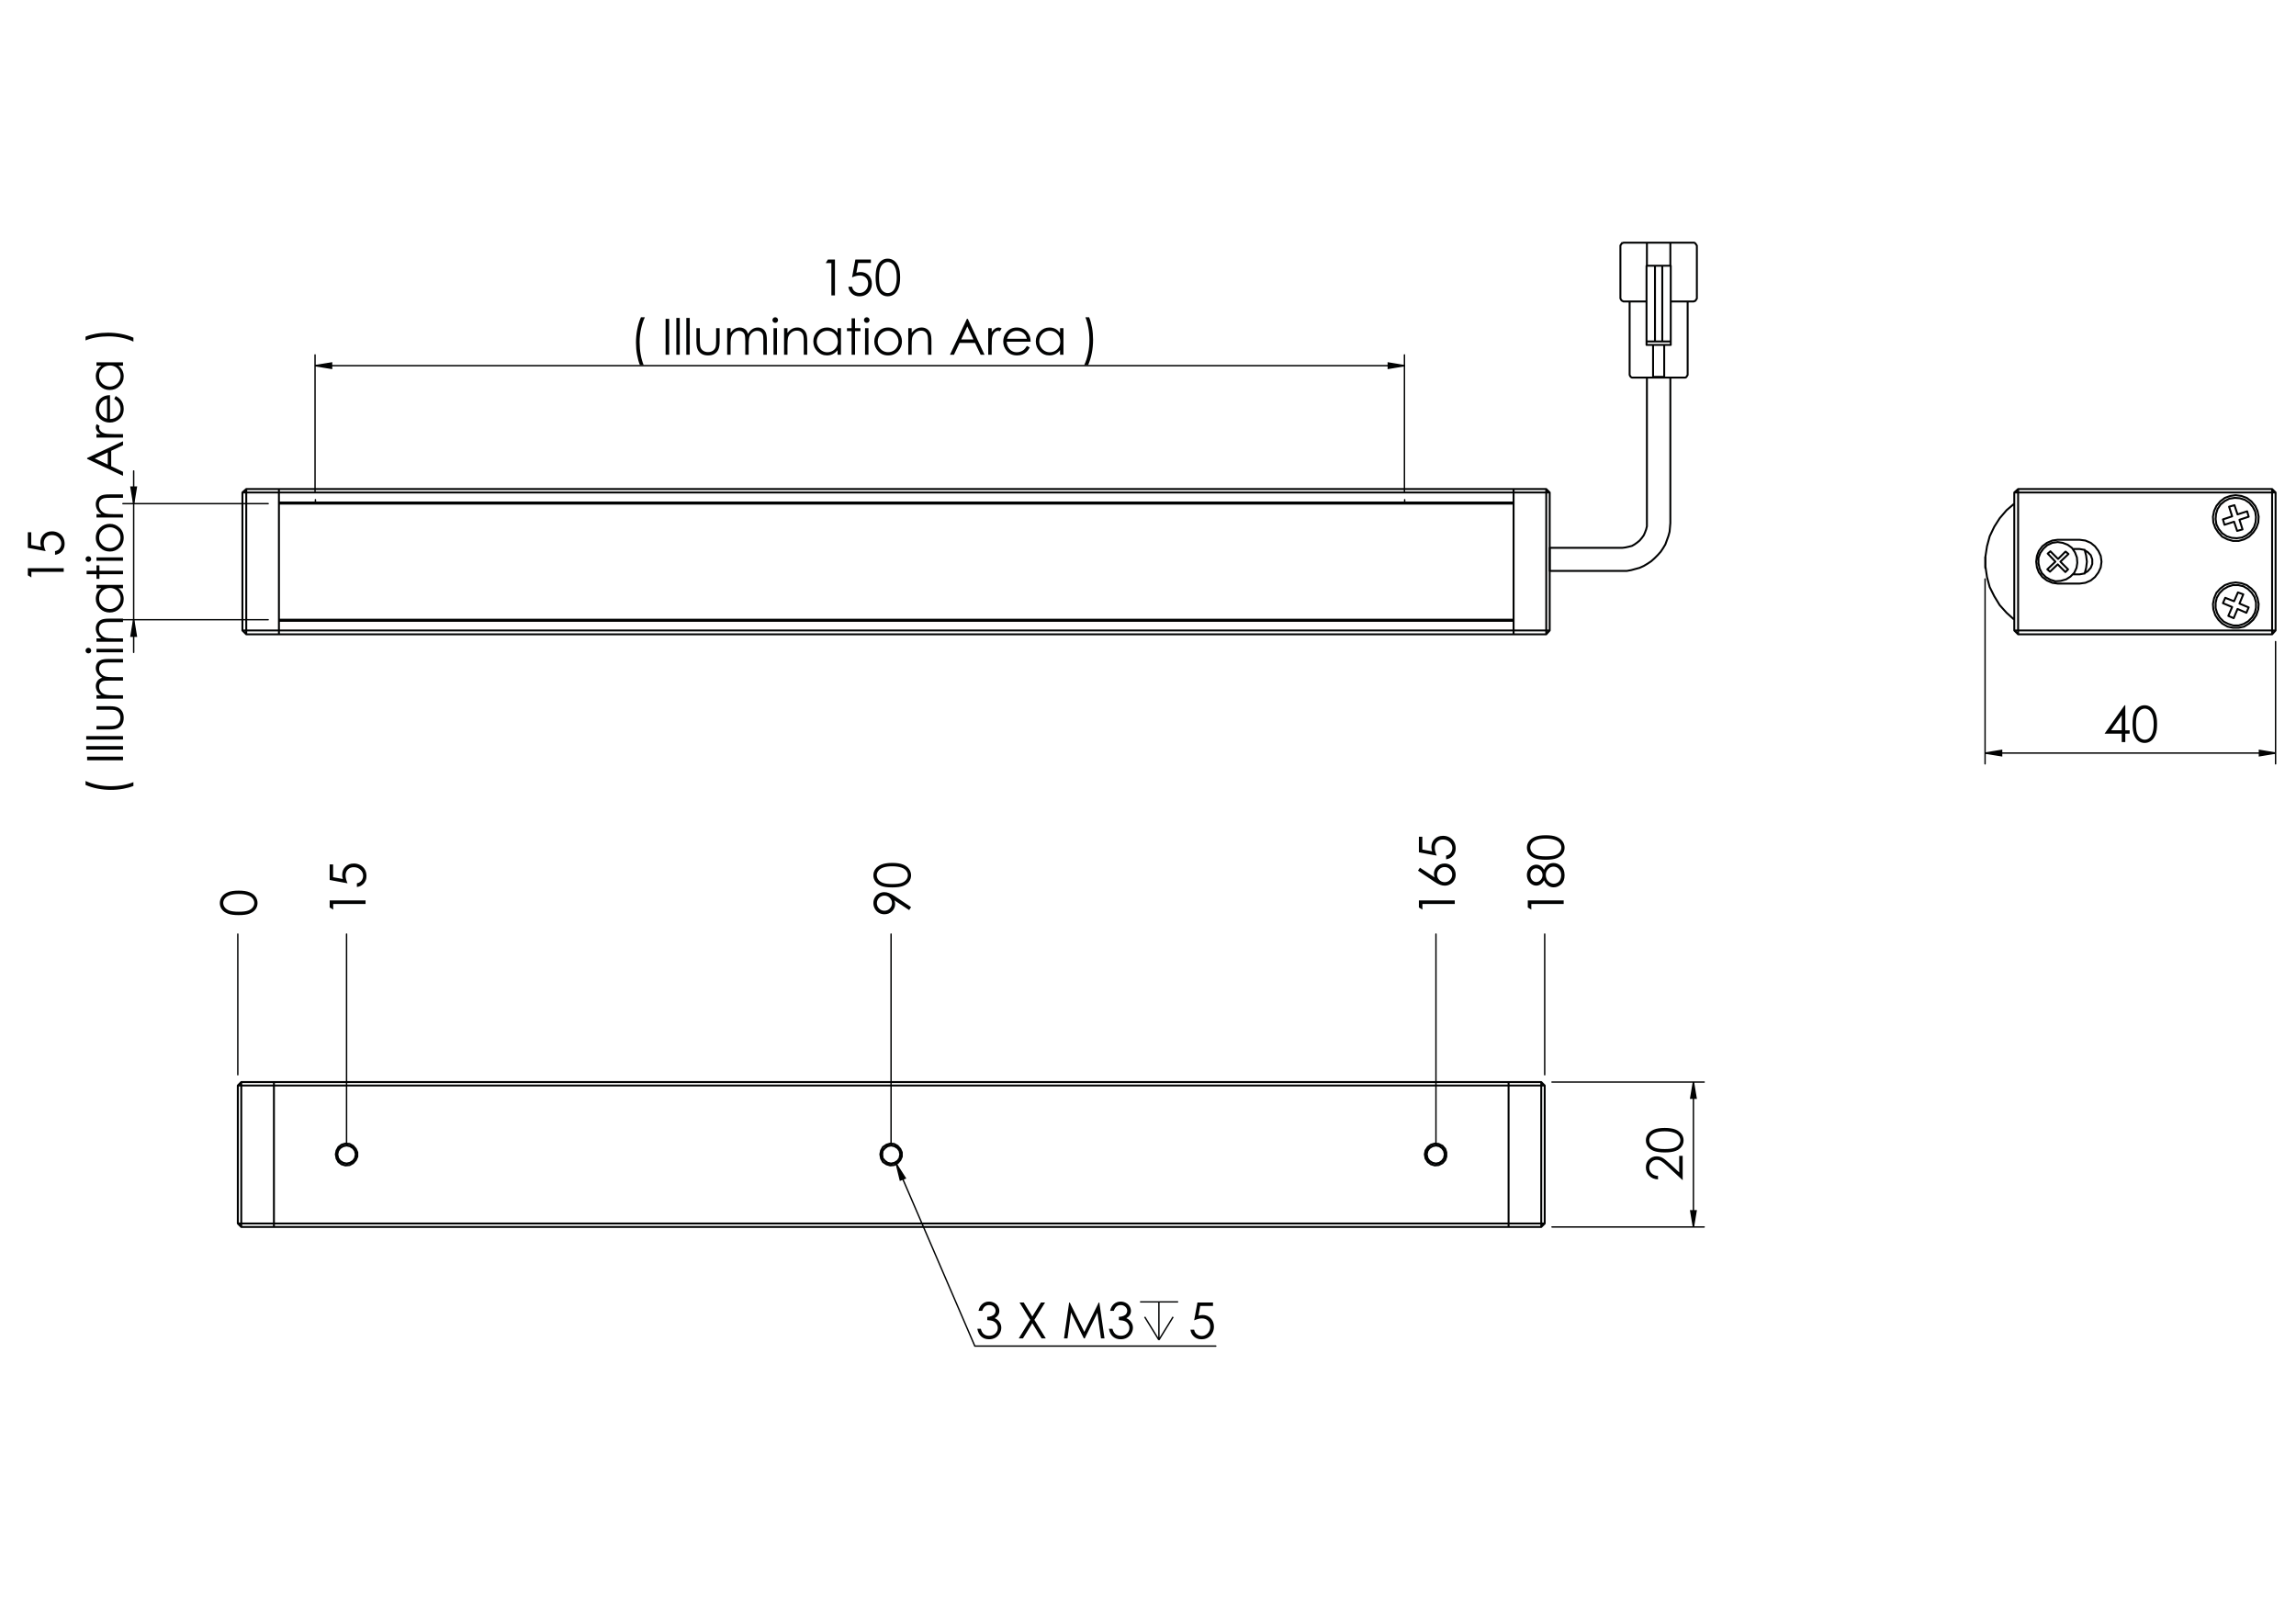 <?xml version="1.0" encoding="utf-8"?>
<!-- Generator: Adobe Illustrator 16.0.0, SVG Export Plug-In . SVG Version: 6.00 Build 0)  -->
<!DOCTYPE svg PUBLIC "-//W3C//DTD SVG 1.1//EN" "http://www.w3.org/Graphics/SVG/1.1/DTD/svg11.dtd">
<svg version="1.1" id="Ebene_1" xmlns="http://www.w3.org/2000/svg" xmlns:xlink="http://www.w3.org/1999/xlink" x="0px" y="0px"
	 width="841.89px" height="595.28px" viewBox="0 0 841.89 595.28" enable-background="new 0 0 841.89 595.28" xml:space="preserve">
<g>
	<path fill="#010202" d="M31.371,287.765v-1.449c1.198,0.584,2.597,1.052,4.195,1.404c1.598,0.352,3.247,0.528,4.946,0.528
		c1.574,0,3.092-0.133,4.552-0.398c1.461-0.265,2.746-0.631,3.855-1.096v1.377c-1.062,0.441-2.311,0.793-3.748,1.055
		s-2.934,0.394-4.49,0.394c-1.675,0-3.308-0.155-4.897-0.465C34.195,288.805,32.724,288.355,31.371,287.765z"/>
	<path fill="#010202" d="M31.952,278.723v-1.314h13.157v1.314H31.952z"/>
	<path fill="#010202" d="M31.621,274.788v-1.252h13.487v1.252H31.621z"/>
	<path fill="#010202" d="M31.621,271.121v-1.252h13.487v1.252H31.621z"/>
	<path fill="#010202" d="M35.377,267.428v-1.252h4.543c1.109,0,1.873-0.06,2.29-0.179c0.596-0.179,1.067-0.521,1.413-1.025
		c0.346-0.504,0.519-1.106,0.519-1.805c0-0.698-0.168-1.291-0.505-1.778c-0.337-0.486-0.78-0.822-1.328-1.008
		c-0.376-0.125-1.172-0.188-2.388-0.188h-4.543v-1.279h4.776c1.342,0,2.353,0.157,3.032,0.47s1.212,0.784,1.596,1.413
		c0.385,0.629,0.577,1.417,0.577,2.365s-0.192,1.739-0.577,2.375c-0.384,0.635-0.921,1.109-1.61,1.422
		c-0.688,0.313-1.725,0.469-3.108,0.469H35.377z"/>
	<path fill="#010202" d="M35.377,256.142v-1.252h1.681c-0.62-0.436-1.073-0.883-1.359-1.343c-0.381-0.632-0.572-1.298-0.572-1.997
		c0-0.471,0.092-0.919,0.277-1.343c0.185-0.424,0.431-0.77,0.738-1.039s0.747-0.501,1.319-0.698
		c-0.763-0.417-1.343-0.937-1.74-1.562s-0.595-1.297-0.595-2.017c0-0.672,0.17-1.265,0.51-1.78s0.814-0.896,1.422-1.146
		c0.608-0.25,1.521-0.375,2.737-0.375h5.313v1.279h-5.313c-1.043,0-1.761,0.074-2.151,0.223c-0.39,0.149-0.705,0.403-0.943,0.762
		c-0.238,0.36-0.358,0.789-0.358,1.288c0,0.606,0.179,1.16,0.537,1.663c0.358,0.502,0.835,0.869,1.431,1.101
		c0.596,0.232,1.592,0.348,2.987,0.348h3.81v1.252h-4.982c-1.174,0-1.972,0.073-2.393,0.219c-0.42,0.146-0.757,0.401-1.01,0.765
		s-0.38,0.796-0.38,1.296c0,0.579,0.174,1.12,0.523,1.624c0.349,0.504,0.818,0.876,1.409,1.118c0.59,0.242,1.494,0.362,2.71,0.362
		h4.123v1.252H35.377z"/>
	<path fill="#010202" d="M31.371,238.519c0-0.285,0.102-0.528,0.304-0.73s0.447-0.303,0.733-0.303c0.28,0,0.521,0.101,0.724,0.303
		c0.203,0.202,0.304,0.445,0.304,0.73c0,0.279-0.101,0.52-0.304,0.722c-0.203,0.202-0.444,0.303-0.724,0.303
		c-0.287,0-0.531-0.101-0.733-0.303C31.472,239.039,31.371,238.798,31.371,238.519z M35.377,239.141v-1.252h9.731v1.252H35.377z"/>
	<path fill="#010202" d="M35.377,235.287v-1.252h1.744c-0.668-0.501-1.167-1.056-1.498-1.664c-0.331-0.608-0.497-1.27-0.497-1.985
		c0-0.728,0.185-1.373,0.555-1.936c0.37-0.563,0.867-0.979,1.494-1.248c0.626-0.269,1.601-0.403,2.924-0.403h5.009v1.252h-4.642
		c-1.121,0-1.869,0.046-2.245,0.139c-0.644,0.145-1.128,0.423-1.454,0.835c-0.325,0.411-0.487,0.948-0.487,1.61
		c0,0.757,0.25,1.436,0.751,2.035c0.5,0.6,1.121,0.995,1.86,1.185c0.483,0.12,1.365,0.179,2.647,0.179h3.569v1.252H35.377z"/>
	<path fill="#010202" d="M35.377,214.422h9.731v1.234h-1.672c0.638,0.525,1.118,1.114,1.44,1.767
		c0.322,0.653,0.483,1.367,0.483,2.142c0,1.377-0.5,2.553-1.498,3.528c-0.999,0.975-2.214,1.462-3.645,1.462
		c-1.401,0-2.6-0.492-3.595-1.476s-1.494-2.167-1.494-3.55c0-0.799,0.17-1.522,0.51-2.169c0.34-0.646,0.85-1.214,1.529-1.704h-1.789
		V214.422z M36.334,219.426c0,0.697,0.171,1.34,0.514,1.93s0.824,1.059,1.443,1.407c0.619,0.349,1.274,0.522,1.965,0.522
		c0.685,0,1.34-0.175,1.965-0.527c0.625-0.351,1.112-0.823,1.461-1.416c0.348-0.593,0.522-1.229,0.522-1.907
		c0-0.685-0.173-1.334-0.518-1.948c-0.346-0.613-0.813-1.085-1.403-1.416c-0.589-0.331-1.253-0.496-1.992-0.496
		c-1.125,0-2.066,0.371-2.823,1.112C36.713,217.43,36.334,218.342,36.334,219.426z"/>
	<path fill="#010202" d="M31.764,210.514v-1.252h3.613v-1.985h1.082v1.985h8.649v1.252h-8.649v1.708h-1.082v-1.708H31.764z"/>
	<path fill="#010202" d="M31.371,204.964c0-0.285,0.102-0.528,0.304-0.73s0.447-0.303,0.733-0.303c0.28,0,0.521,0.101,0.724,0.303
		c0.203,0.202,0.304,0.445,0.304,0.73c0,0.279-0.101,0.52-0.304,0.722c-0.203,0.202-0.444,0.303-0.724,0.303
		c-0.287,0-0.531-0.101-0.733-0.303C31.472,205.484,31.371,205.244,31.371,204.964z M35.377,205.586v-1.252h9.731v1.252H35.377z"/>
	<path fill="#010202" d="M35.127,197.126c0-1.499,0.542-2.741,1.628-3.727c0.99-0.896,2.161-1.344,3.515-1.344
		c1.36,0,2.548,0.474,3.564,1.42c1.017,0.946,1.525,2.164,1.525,3.65c0,1.493-0.508,2.713-1.525,3.66
		c-1.017,0.947-2.205,1.42-3.564,1.42c-1.347,0-2.516-0.448-3.506-1.344C35.672,199.876,35.127,198.631,35.127,197.126z
		 M36.352,197.13c0,1.041,0.385,1.936,1.154,2.684c0.77,0.748,1.7,1.122,2.791,1.122c0.704,0,1.36-0.17,1.968-0.512
		c0.608-0.341,1.078-0.802,1.409-1.382c0.331-0.58,0.497-1.217,0.497-1.912c0-0.694-0.166-1.331-0.497-1.911
		c-0.331-0.581-0.8-1.042-1.409-1.382c-0.608-0.341-1.264-0.512-1.968-0.512c-1.091,0-2.021,0.375-2.791,1.126
		C36.737,195.203,36.352,196.096,36.352,197.13z"/>
	<path fill="#010202" d="M35.377,189.739v-1.252h1.744c-0.668-0.501-1.167-1.056-1.498-1.664c-0.331-0.608-0.497-1.27-0.497-1.985
		c0-0.728,0.185-1.373,0.555-1.936c0.37-0.563,0.867-0.979,1.494-1.248c0.626-0.269,1.601-0.403,2.924-0.403h5.009v1.252h-4.642
		c-1.121,0-1.869,0.046-2.245,0.139c-0.644,0.145-1.128,0.423-1.454,0.835c-0.325,0.411-0.487,0.948-0.487,1.61
		c0,0.757,0.25,1.436,0.751,2.035c0.5,0.6,1.121,0.995,1.86,1.185c0.483,0.12,1.365,0.179,2.647,0.179h3.569v1.252H35.377z"/>
	<path fill="#010202" d="M31.952,167.918l13.157-6.135v1.42l-4.329,2.069v5.667l4.329,2.049v1.467l-13.157-6.216V167.918z
		 M34.747,168.084l4.762,2.254v-4.498L34.747,168.084z"/>
	<path fill="#010202" d="M35.377,160.424v-1.279h1.422c-0.56-0.381-0.979-0.784-1.256-1.207s-0.416-0.865-0.416-1.324
		c0-0.346,0.11-0.715,0.331-1.109l1.055,0.653c-0.113,0.262-0.17,0.483-0.17,0.662c0,0.417,0.171,0.82,0.514,1.208
		c0.343,0.388,0.875,0.683,1.597,0.885c0.555,0.155,1.676,0.232,3.363,0.232h3.292v1.279H35.377z"/>
	<path fill="#010202" d="M41.879,146.249l0.555-1.055c0.68,0.346,1.229,0.746,1.646,1.199c0.417,0.454,0.735,0.964,0.952,1.531
		c0.218,0.567,0.327,1.208,0.327,1.924c0,1.587-0.52,2.829-1.561,3.724c-1.041,0.895-2.217,1.343-3.529,1.343
		c-1.234,0-2.334-0.379-3.3-1.137c-1.228-0.96-1.842-2.247-1.842-3.858c0-1.659,0.629-2.983,1.887-3.974
		c0.889-0.704,1.998-1.062,3.327-1.074v8.755c1.13-0.024,2.057-0.385,2.78-1.083c0.723-0.698,1.084-1.561,1.084-2.587
		c0-0.496-0.086-0.978-0.258-1.446c-0.172-0.468-0.401-0.867-0.686-1.195C42.976,146.986,42.515,146.631,41.879,146.249z
		 M39.259,146.249c-0.668,0.167-1.202,0.41-1.601,0.73c-0.399,0.319-0.722,0.742-0.966,1.267c-0.244,0.525-0.367,1.078-0.367,1.657
		c0,0.955,0.308,1.776,0.921,2.462c0.447,0.501,1.118,0.88,2.013,1.137V146.249z"/>
	<path fill="#010202" d="M35.377,132.843h9.731v1.234h-1.672c0.638,0.525,1.118,1.114,1.44,1.767
		c0.322,0.653,0.483,1.367,0.483,2.142c0,1.377-0.5,2.553-1.498,3.528c-0.999,0.975-2.214,1.462-3.645,1.462
		c-1.401,0-2.6-0.492-3.595-1.476s-1.494-2.167-1.494-3.55c0-0.799,0.17-1.522,0.51-2.169c0.34-0.646,0.85-1.214,1.529-1.704h-1.789
		V132.843z M36.334,137.847c0,0.697,0.171,1.34,0.514,1.93s0.824,1.059,1.443,1.407c0.619,0.349,1.274,0.522,1.965,0.522
		c0.685,0,1.34-0.175,1.965-0.527c0.625-0.351,1.112-0.823,1.461-1.416c0.348-0.593,0.522-1.229,0.522-1.907
		c0-0.685-0.173-1.334-0.518-1.948c-0.346-0.613-0.813-1.085-1.403-1.416c-0.589-0.331-1.253-0.496-1.992-0.496
		c-1.125,0-2.066,0.371-2.823,1.112C36.713,135.851,36.334,136.763,36.334,137.847z"/>
	<path fill="#010202" d="M48.918,123.793v1.449c-1.198-0.59-2.597-1.06-4.195-1.409c-1.598-0.349-3.247-0.523-4.946-0.523
		c-1.574,0-3.092,0.133-4.553,0.398c-1.46,0.265-2.746,0.63-3.854,1.095v-1.377c1.061-0.447,2.312-0.8,3.752-1.06
		c1.44-0.259,2.938-0.389,4.494-0.389c1.67,0,3.299,0.155,4.888,0.465C46.094,122.752,47.565,123.203,48.918,123.793z"/>
</g>
<g>
	<path fill="#010202" d="M10.209,210.911v-2.586h13.157v1.307H11.497v2.066L10.209,210.911z"/>
	<path fill="#010202" d="M10.209,195.138h1.253v4.677l3.587,0.658c-0.167-0.572-0.251-1.087-0.251-1.546
		c0-1.198,0.401-2.185,1.203-2.963c0.802-0.777,1.829-1.166,3.081-1.166c0.864,0,1.657,0.2,2.379,0.599
		c0.722,0.4,1.274,0.941,1.659,1.624s0.577,1.472,0.577,2.366c0,1.068-0.327,1.968-0.979,2.702
		c-0.653,0.733-1.498,1.172-2.536,1.315v-1.351c0.507-0.101,0.919-0.272,1.234-0.514c0.316-0.242,0.571-0.563,0.765-0.966
		c0.194-0.402,0.291-0.824,0.291-1.266c0-0.865-0.327-1.607-0.982-2.228c-0.655-0.62-1.474-0.931-2.456-0.931
		c-0.888,0-1.608,0.281-2.162,0.841s-0.83,1.309-0.83,2.246c0,0.775,0.235,1.715,0.706,2.818l-6.538-1.216V195.138z"/>
</g>
<g>
	<path fill="#010202" d="M303.571,95.149h2.586v13.157h-1.307V96.438h-2.066L303.571,95.149z"/>
	<path fill="#010202" d="M319.344,95.149v1.252h-4.677l-0.658,3.587c0.572-0.167,1.087-0.251,1.546-0.251
		c1.198,0,2.185,0.401,2.963,1.203c0.777,0.802,1.166,1.829,1.166,3.081c0,0.865-0.2,1.658-0.599,2.379
		c-0.4,0.722-0.941,1.275-1.624,1.659c-0.683,0.385-1.472,0.577-2.366,0.577c-1.068,0-1.968-0.327-2.702-0.979
		c-0.733-0.653-1.172-1.498-1.315-2.536h1.351c0.101,0.507,0.272,0.918,0.514,1.234s0.563,0.571,0.966,0.765
		c0.402,0.194,0.824,0.291,1.266,0.291c0.865,0,1.607-0.327,2.228-0.982c0.62-0.655,0.931-1.474,0.931-2.456
		c0-0.887-0.281-1.608-0.841-2.162s-1.309-0.831-2.246-0.831c-0.775,0-1.715,0.236-2.818,0.707l1.216-6.538H319.344z"/>
	<path fill="#010202" d="M321.071,101.732c0-1.735,0.187-3.077,0.559-4.025s0.899-1.667,1.579-2.155
		c0.68-0.489,1.44-0.733,2.281-0.733c0.853,0,1.625,0.246,2.317,0.738c0.692,0.492,1.239,1.229,1.642,2.213
		c0.403,0.984,0.604,2.305,0.604,3.962c0,1.652-0.198,2.966-0.595,3.944c-0.397,0.978-0.944,1.716-1.642,2.213
		c-0.698,0.498-1.473,0.747-2.326,0.747c-0.841,0-1.598-0.242-2.272-0.725c-0.674-0.483-1.2-1.203-1.579-2.16
		C321.261,104.795,321.071,103.456,321.071,101.732z M322.315,101.755c0,1.486,0.133,2.609,0.398,3.37
		c0.266,0.761,0.658,1.338,1.177,1.732c0.519,0.394,1.067,0.591,1.646,0.591c0.584,0,1.13-0.193,1.637-0.578
		s0.892-0.962,1.154-1.732c0.328-0.937,0.492-2.064,0.492-3.383c0-1.325-0.146-2.41-0.438-3.254
		c-0.292-0.844-0.697-1.462-1.212-1.853c-0.516-0.391-1.06-0.586-1.633-0.586c-0.584,0-1.133,0.195-1.646,0.586
		c-0.513,0.391-0.904,0.966-1.172,1.727C322.449,99.137,322.315,100.263,322.315,101.755z"/>
</g>
<g>
	<path fill="#010202" d="M235.017,116.311h1.449c-0.584,1.198-1.052,2.597-1.404,4.195c-0.352,1.598-0.528,3.247-0.528,4.946
		c0,1.574,0.133,3.092,0.398,4.552c0.265,1.461,0.631,2.746,1.096,3.855h-1.377c-0.441-1.062-0.793-2.311-1.055-3.748
		s-0.394-2.934-0.394-4.49c0-1.675,0.155-3.308,0.465-4.897C233.976,119.135,234.426,117.664,235.017,116.311z"/>
	<path fill="#010202" d="M244.058,116.892h1.314v13.157h-1.314V116.892z"/>
	<path fill="#010202" d="M247.993,116.561h1.252v13.487h-1.252V116.561z"/>
	<path fill="#010202" d="M251.66,116.561h1.252v13.487h-1.252V116.561z"/>
	<path fill="#010202" d="M255.354,120.317h1.252v4.543c0,1.109,0.06,1.873,0.179,2.29c0.179,0.596,0.521,1.067,1.025,1.413
		c0.504,0.346,1.106,0.519,1.805,0.519c0.698,0,1.291-0.168,1.778-0.505c0.486-0.337,0.822-0.78,1.008-1.328
		c0.125-0.376,0.188-1.172,0.188-2.388v-4.543h1.279v4.776c0,1.342-0.157,2.353-0.47,3.032s-0.784,1.212-1.413,1.596
		c-0.629,0.385-1.417,0.577-2.365,0.577s-1.739-0.192-2.375-0.577c-0.635-0.384-1.109-0.921-1.422-1.61
		c-0.313-0.688-0.469-1.725-0.469-3.108V120.317z"/>
	<path fill="#010202" d="M266.64,120.317h1.252v1.681c0.436-0.62,0.883-1.073,1.343-1.359c0.632-0.381,1.298-0.572,1.997-0.572
		c0.471,0,0.919,0.092,1.343,0.277c0.424,0.185,0.77,0.431,1.039,0.738s0.501,0.747,0.698,1.319c0.417-0.763,0.937-1.343,1.562-1.74
		s1.297-0.595,2.017-0.595c0.672,0,1.265,0.17,1.78,0.51s0.896,0.814,1.146,1.422c0.25,0.608,0.375,1.521,0.375,2.737v5.313h-1.279
		v-5.313c0-1.043-0.074-1.761-0.223-2.151c-0.149-0.39-0.403-0.705-0.762-0.943c-0.36-0.238-0.789-0.358-1.288-0.358
		c-0.606,0-1.16,0.179-1.663,0.537c-0.502,0.358-0.869,0.835-1.101,1.431c-0.232,0.596-0.348,1.592-0.348,2.987v3.81h-1.252v-4.982
		c0-1.174-0.073-1.972-0.219-2.393c-0.146-0.42-0.401-0.757-0.765-1.01s-0.796-0.38-1.296-0.38c-0.579,0-1.12,0.174-1.624,0.523
		c-0.504,0.349-0.876,0.818-1.118,1.409c-0.242,0.59-0.362,1.494-0.362,2.71v4.123h-1.252V120.317z"/>
	<path fill="#010202" d="M284.262,116.311c0.285,0,0.528,0.102,0.73,0.304s0.303,0.447,0.303,0.733c0,0.28-0.101,0.521-0.303,0.724
		c-0.202,0.203-0.445,0.304-0.73,0.304c-0.279,0-0.52-0.101-0.722-0.304c-0.202-0.203-0.303-0.444-0.303-0.724
		c0-0.287,0.101-0.531,0.303-0.733C283.743,116.412,283.983,116.311,284.262,116.311z M283.641,120.317h1.252v9.731h-1.252V120.317z
		"/>
	<path fill="#010202" d="M287.495,120.317h1.252v1.744c0.501-0.668,1.056-1.167,1.664-1.498c0.608-0.331,1.27-0.497,1.985-0.497
		c0.728,0,1.373,0.185,1.936,0.555c0.563,0.37,0.979,0.867,1.248,1.494c0.269,0.626,0.403,1.601,0.403,2.924v5.009h-1.252v-4.642
		c0-1.121-0.046-1.869-0.139-2.245c-0.145-0.644-0.423-1.128-0.835-1.454c-0.411-0.325-0.948-0.487-1.61-0.487
		c-0.757,0-1.436,0.25-2.035,0.751c-0.6,0.5-0.995,1.121-1.185,1.86c-0.12,0.483-0.179,1.365-0.179,2.647v3.569h-1.252V120.317z"/>
	<path fill="#010202" d="M308.359,120.317v9.731h-1.234v-1.672c-0.525,0.638-1.114,1.118-1.767,1.44
		c-0.653,0.322-1.367,0.483-2.142,0.483c-1.377,0-2.553-0.5-3.528-1.498c-0.975-0.999-1.462-2.214-1.462-3.645
		c0-1.401,0.492-2.6,1.476-3.595s2.167-1.494,3.55-1.494c0.799,0,1.522,0.17,2.169,0.51c0.646,0.34,1.214,0.85,1.704,1.529v-1.789
		H308.359z M303.355,121.274c-0.697,0-1.34,0.171-1.93,0.514s-1.059,0.824-1.407,1.443c-0.349,0.619-0.522,1.274-0.522,1.965
		c0,0.685,0.175,1.34,0.527,1.965c0.351,0.625,0.823,1.112,1.416,1.461c0.593,0.348,1.229,0.522,1.907,0.522
		c0.685,0,1.334-0.173,1.948-0.518c0.613-0.346,1.085-0.813,1.416-1.403c0.331-0.589,0.496-1.253,0.496-1.992
		c0-1.125-0.371-2.066-1.112-2.823C305.352,121.653,304.439,121.274,303.355,121.274z"/>
	<path fill="#010202" d="M312.268,116.704h1.252v3.613h1.985v1.082h-1.985v8.649h-1.252v-8.649h-1.708v-1.082h1.708V116.704z"/>
	<path fill="#010202" d="M317.817,116.311c0.285,0,0.528,0.102,0.73,0.304s0.303,0.447,0.303,0.733c0,0.28-0.101,0.521-0.303,0.724
		c-0.202,0.203-0.445,0.304-0.73,0.304c-0.279,0-0.52-0.101-0.722-0.304c-0.202-0.203-0.303-0.444-0.303-0.724
		c0-0.287,0.101-0.531,0.303-0.733C317.297,116.412,317.538,116.311,317.817,116.311z M317.195,120.317h1.252v9.731h-1.252V120.317z
		"/>
	<path fill="#010202" d="M325.655,120.067c1.499,0,2.741,0.542,3.727,1.628c0.896,0.99,1.344,2.161,1.344,3.515
		c0,1.36-0.474,2.548-1.42,3.564c-0.946,1.017-2.164,1.525-3.65,1.525c-1.493,0-2.713-0.508-3.66-1.525
		c-0.947-1.017-1.42-2.205-1.42-3.564c0-1.347,0.448-2.516,1.344-3.506C322.905,120.612,324.15,120.067,325.655,120.067z
		 M325.651,121.292c-1.041,0-1.936,0.385-2.684,1.154c-0.748,0.77-1.122,1.7-1.122,2.791c0,0.704,0.17,1.36,0.512,1.968
		c0.341,0.608,0.802,1.078,1.382,1.409c0.58,0.331,1.217,0.497,1.912,0.497c0.694,0,1.331-0.166,1.911-0.497
		c0.581-0.331,1.042-0.8,1.382-1.409c0.341-0.608,0.512-1.264,0.512-1.968c0-1.091-0.375-2.021-1.126-2.791
		C327.579,121.677,326.686,121.292,325.651,121.292z"/>
	<path fill="#010202" d="M333.042,120.317h1.252v1.744c0.501-0.668,1.056-1.167,1.664-1.498c0.608-0.331,1.27-0.497,1.985-0.497
		c0.728,0,1.373,0.185,1.936,0.555c0.563,0.37,0.979,0.867,1.248,1.494c0.269,0.626,0.403,1.601,0.403,2.924v5.009h-1.252v-4.642
		c0-1.121-0.046-1.869-0.139-2.245c-0.145-0.644-0.423-1.128-0.835-1.454c-0.411-0.325-0.948-0.487-1.61-0.487
		c-0.757,0-1.436,0.25-2.035,0.751c-0.6,0.5-0.995,1.121-1.185,1.86c-0.12,0.483-0.179,1.365-0.179,2.647v3.569h-1.252V120.317z"/>
	<path fill="#010202" d="M354.863,116.892l6.135,13.157h-1.42l-2.069-4.329h-5.667l-2.049,4.329h-1.467l6.216-13.157H354.863z
		 M354.697,119.687l-2.254,4.762h4.498L354.697,119.687z"/>
	<path fill="#010202" d="M362.357,120.317h1.279v1.422c0.381-0.56,0.784-0.979,1.207-1.256s0.865-0.416,1.324-0.416
		c0.346,0,0.715,0.11,1.109,0.331l-0.653,1.055c-0.262-0.113-0.483-0.17-0.662-0.17c-0.417,0-0.82,0.171-1.208,0.514
		c-0.388,0.343-0.683,0.875-0.885,1.597c-0.155,0.555-0.232,1.676-0.232,3.363v3.292h-1.279V120.317z"/>
	<path fill="#010202" d="M376.532,126.819l1.055,0.555c-0.346,0.68-0.746,1.229-1.199,1.646c-0.454,0.417-0.964,0.735-1.531,0.952
		c-0.567,0.218-1.208,0.327-1.924,0.327c-1.587,0-2.829-0.52-3.724-1.561c-0.895-1.041-1.343-2.217-1.343-3.529
		c0-1.234,0.379-2.334,1.137-3.3c0.96-1.228,2.247-1.842,3.858-1.842c1.659,0,2.983,0.629,3.974,1.887
		c0.704,0.889,1.062,1.998,1.074,3.327h-8.755c0.024,1.13,0.385,2.057,1.083,2.78c0.698,0.723,1.561,1.084,2.587,1.084
		c0.496,0,0.978-0.086,1.446-0.258c0.468-0.172,0.867-0.401,1.195-0.686C375.795,127.916,376.15,127.455,376.532,126.819z
		 M376.532,124.199c-0.167-0.668-0.41-1.202-0.73-1.601c-0.319-0.399-0.742-0.722-1.267-0.966c-0.525-0.244-1.078-0.367-1.657-0.367
		c-0.955,0-1.776,0.308-2.462,0.921c-0.501,0.447-0.88,1.118-1.137,2.013H376.532z"/>
	<path fill="#010202" d="M389.938,120.317v9.731h-1.234v-1.672c-0.525,0.638-1.114,1.118-1.767,1.44
		c-0.653,0.322-1.367,0.483-2.142,0.483c-1.377,0-2.553-0.5-3.528-1.498c-0.975-0.999-1.462-2.214-1.462-3.645
		c0-1.401,0.492-2.6,1.476-3.595s2.167-1.494,3.55-1.494c0.799,0,1.522,0.17,2.169,0.51c0.646,0.34,1.214,0.85,1.704,1.529v-1.789
		H389.938z M384.935,121.274c-0.697,0-1.34,0.171-1.93,0.514s-1.059,0.824-1.407,1.443c-0.349,0.619-0.522,1.274-0.522,1.965
		c0,0.685,0.175,1.34,0.527,1.965c0.351,0.625,0.823,1.112,1.416,1.461c0.593,0.348,1.229,0.522,1.907,0.522
		c0.685,0,1.334-0.173,1.948-0.518c0.613-0.346,1.085-0.813,1.416-1.403c0.331-0.589,0.496-1.253,0.496-1.992
		c0-1.125-0.371-2.066-1.112-2.823C386.931,121.653,386.018,121.274,384.935,121.274z"/>
	<path fill="#010202" d="M398.988,133.858h-1.449c0.59-1.198,1.06-2.597,1.409-4.195c0.349-1.598,0.523-3.247,0.523-4.946
		c0-1.574-0.133-3.092-0.398-4.553c-0.265-1.46-0.63-2.746-1.095-3.854h1.377c0.447,1.061,0.8,2.312,1.06,3.752
		c0.259,1.44,0.389,2.938,0.389,4.494c0,1.67-0.155,3.299-0.465,4.888C400.029,131.034,399.579,132.505,398.988,133.858z"/>
</g>
<g>
	<path fill="#010202" d="M779.031,258.556h0.267v9.176h1.592v1.252h-1.592v3.059h-1.307v-3.059h-6.299L779.031,258.556z
		 M777.991,267.732v-5.526l-3.899,5.526H777.991z"/>
	<path fill="#010202" d="M781.963,265.47c0-1.735,0.187-3.077,0.56-4.025s0.899-1.667,1.579-2.155
		c0.68-0.489,1.44-0.733,2.281-0.733c0.854,0,1.625,0.246,2.317,0.738c0.691,0.492,1.239,1.229,1.642,2.213s0.604,2.305,0.604,3.962
		c0,1.652-0.198,2.966-0.595,3.944s-0.943,1.716-1.642,2.213c-0.697,0.498-1.473,0.747-2.326,0.747
		c-0.841,0-1.599-0.242-2.272-0.725s-1.2-1.203-1.579-2.16S781.963,267.193,781.963,265.47z M783.207,265.492
		c0,1.486,0.133,2.609,0.398,3.37c0.265,0.761,0.657,1.338,1.176,1.732c0.52,0.394,1.068,0.591,1.646,0.591
		c0.585,0,1.13-0.193,1.638-0.578c0.507-0.385,0.892-0.962,1.153-1.732c0.328-0.937,0.492-2.064,0.492-3.383
		c0-1.325-0.146-2.41-0.438-3.254s-0.696-1.462-1.212-1.853c-0.516-0.391-1.061-0.586-1.633-0.586c-0.585,0-1.133,0.195-1.646,0.586
		c-0.513,0.391-0.903,0.966-1.172,1.727C783.341,262.874,783.207,264,783.207,265.492z"/>
</g>
<g>
	<path fill="#010202" d="M607.954,431.115v1.262c-1.298-0.036-2.362-0.47-3.196-1.302c-0.833-0.832-1.249-1.859-1.249-3.083
		c0-1.21,0.391-2.19,1.172-2.938s1.703-1.123,2.765-1.123c0.746,0,1.445,0.179,2.099,0.535c0.653,0.357,1.537,1.05,2.653,2.079
		l3.528,3.278v-6.071h1.271v8.938l-5.433-5.028c-1.092-1.02-1.901-1.683-2.43-1.99c-0.528-0.307-1.085-0.461-1.67-0.461
		c-0.74,0-1.377,0.276-1.911,0.828s-0.801,1.227-0.801,2.026c0,0.841,0.28,1.54,0.841,2.098S606.94,431.037,607.954,431.115z"/>
	<path fill="#010202" d="M610.422,422.5c-1.734,0-3.076-0.187-4.024-0.56s-1.666-0.899-2.155-1.579s-0.733-1.44-0.733-2.281
		c0-0.854,0.246-1.625,0.737-2.317c0.492-0.691,1.23-1.239,2.214-1.642c0.984-0.402,2.305-0.604,3.962-0.604
		c1.652,0,2.967,0.198,3.944,0.595c0.979,0.396,1.716,0.943,2.214,1.642c0.498,0.697,0.747,1.473,0.747,2.326
		c0,0.841-0.241,1.599-0.725,2.272s-1.203,1.2-2.16,1.579S612.146,422.5,610.422,422.5z M610.444,421.256
		c1.486,0,2.609-0.133,3.37-0.398c0.761-0.265,1.339-0.657,1.732-1.176c0.394-0.52,0.591-1.068,0.591-1.646
		c0-0.585-0.192-1.13-0.577-1.638c-0.385-0.507-0.963-0.892-1.732-1.153c-0.937-0.328-2.064-0.492-3.384-0.492
		c-1.324,0-2.409,0.146-3.253,0.438c-0.845,0.292-1.462,0.696-1.854,1.212c-0.391,0.516-0.586,1.061-0.586,1.633
		c0,0.585,0.195,1.133,0.586,1.646c0.392,0.513,0.967,0.903,1.728,1.172S608.953,421.256,610.444,421.256z"/>
</g>
<g>
	<path fill="#010202" d="M87.521,335.5c-1.735,0-3.076-0.187-4.024-0.56s-1.667-0.899-2.155-1.579
		c-0.489-0.68-0.733-1.44-0.733-2.281c0-0.854,0.245-1.625,0.737-2.317c0.492-0.691,1.229-1.239,2.214-1.642
		c0.983-0.402,2.305-0.604,3.962-0.604c1.652,0,2.967,0.199,3.944,0.596c0.979,0.396,1.716,0.943,2.214,1.642
		c0.498,0.697,0.747,1.473,0.747,2.326c0,0.841-0.242,1.599-0.725,2.272c-0.483,0.674-1.203,1.2-2.16,1.579
		S89.244,335.5,87.521,335.5z M87.543,334.256c1.486,0,2.609-0.133,3.37-0.398c0.761-0.265,1.338-0.657,1.732-1.176
		c0.394-0.52,0.591-1.068,0.591-1.646c0-0.585-0.193-1.13-0.578-1.638c-0.385-0.507-0.962-0.892-1.731-1.153
		c-0.938-0.328-2.064-0.492-3.384-0.492c-1.324,0-2.409,0.146-3.254,0.438c-0.844,0.292-1.462,0.696-1.853,1.212
		s-0.586,1.061-0.586,1.633c0,0.585,0.195,1.133,0.586,1.646c0.391,0.513,0.967,0.903,1.728,1.172S86.051,334.256,87.543,334.256z"
		/>
</g>
<g>
	<path fill="#010202" d="M120.887,332.69v-2.586h13.157v1.307h-11.869v2.066L120.887,332.69z"/>
	<path fill="#010202" d="M120.887,316.918h1.252v4.676l3.587,0.659c-0.167-0.572-0.251-1.088-0.251-1.547
		c0-1.197,0.401-2.185,1.203-2.962c0.802-0.778,1.829-1.167,3.081-1.167c0.865,0,1.658,0.2,2.379,0.6
		c0.722,0.399,1.275,0.941,1.659,1.624c0.385,0.683,0.577,1.472,0.577,2.366c0,1.068-0.327,1.969-0.979,2.702
		s-1.498,1.172-2.536,1.315v-1.352c0.507-0.102,0.918-0.272,1.234-0.515c0.316-0.241,0.571-0.563,0.765-0.966
		s0.291-0.824,0.291-1.266c0-0.865-0.327-1.607-0.982-2.228c-0.655-0.621-1.474-0.931-2.456-0.931c-0.887,0-1.608,0.28-2.162,0.841
		s-0.831,1.31-0.831,2.245c0,0.775,0.236,1.715,0.707,2.818l-6.538-1.217V316.918z"/>
</g>
<g>
	<path fill="#010202" d="M334.069,332.563l-0.698,1.082l-5.387-3.561c0.157,0.478,0.235,0.925,0.235,1.344
		c0,1.046-0.377,1.933-1.131,2.662s-1.683,1.094-2.786,1.094c-0.757,0-1.44-0.176-2.048-0.528c-0.608-0.352-1.094-0.851-1.458-1.498
		s-0.545-1.341-0.545-2.08c0-0.728,0.176-1.4,0.527-2.018c0.352-0.617,0.844-1.102,1.476-1.454c0.632-0.352,1.306-0.527,2.021-0.527
		c0.543,0,1.111,0.108,1.704,0.326s1.307,0.607,2.142,1.168L334.069,332.563z M327.066,331.125c0-0.771-0.27-1.425-0.809-1.962
		c-0.54-0.536-1.191-0.805-1.955-0.805c-0.763,0-1.415,0.27-1.954,0.81s-0.81,1.194-0.81,1.964c0,0.764,0.27,1.415,0.81,1.955
		c0.54,0.539,1.191,0.81,1.954,0.81c0.764,0,1.415-0.271,1.955-0.812S327.066,331.891,327.066,331.125z"/>
	<path fill="#010202" d="M327.165,325.344c-1.735,0-3.077-0.187-4.025-0.56s-1.667-0.899-2.155-1.579
		c-0.489-0.68-0.733-1.44-0.733-2.281c0-0.854,0.246-1.625,0.738-2.317c0.492-0.691,1.229-1.239,2.213-1.642
		s2.305-0.604,3.962-0.604c1.652,0,2.966,0.198,3.944,0.595s1.716,0.943,2.213,1.642c0.498,0.697,0.747,1.473,0.747,2.326
		c0,0.841-0.242,1.599-0.725,2.272s-1.203,1.2-2.16,1.579S328.888,325.344,327.165,325.344z M327.187,324.1
		c1.486,0,2.609-0.133,3.37-0.398c0.761-0.265,1.338-0.657,1.732-1.176c0.394-0.52,0.591-1.068,0.591-1.646
		c0-0.585-0.193-1.13-0.578-1.638c-0.385-0.507-0.962-0.892-1.732-1.153c-0.937-0.328-2.064-0.492-3.383-0.492
		c-1.325,0-2.41,0.146-3.254,0.438s-1.462,0.696-1.853,1.212c-0.391,0.516-0.586,1.061-0.586,1.633c0,0.585,0.195,1.133,0.586,1.646
		c0.391,0.513,0.966,0.903,1.727,1.172C324.569,323.966,325.695,324.1,327.187,324.1z"/>
</g>
<g>
	<path fill="#010202" d="M520.276,332.692v-2.586h13.156v1.307h-11.868v2.066L520.276,332.692z"/>
	<path fill="#010202" d="M519.945,319.201l0.706-1.083l5.384,3.559c-0.16-0.477-0.24-0.925-0.24-1.343
		c0-1.045,0.377-1.933,1.131-2.661c0.755-0.729,1.683-1.094,2.786-1.094c0.757,0,1.441,0.177,2.053,0.528
		c0.611,0.353,1.097,0.853,1.458,1.501c0.36,0.647,0.541,1.345,0.541,2.091c0,0.723-0.175,1.393-0.523,2.011
		s-0.839,1.104-1.472,1.456c-0.632,0.352-1.309,0.528-2.03,0.528c-0.536,0-1.101-0.109-1.694-0.327s-1.308-0.607-2.143-1.17
		L519.945,319.201z M526.948,320.646c0,0.765,0.27,1.417,0.81,1.958c0.54,0.54,1.194,0.811,1.963,0.811
		c0.764,0,1.415-0.271,1.954-0.812c0.54-0.54,0.81-1.193,0.81-1.958s-0.27-1.417-0.81-1.958c-0.539-0.54-1.19-0.811-1.954-0.811
		c-0.769,0-1.423,0.271-1.963,0.811C527.218,319.229,526.948,319.882,526.948,320.646z"/>
	<path fill="#010202" d="M520.276,306.765h1.252v4.677l3.588,0.659c-0.168-0.572-0.252-1.088-0.252-1.547
		c0-1.197,0.401-2.185,1.203-2.962c0.802-0.778,1.829-1.167,3.081-1.167c0.864,0,1.658,0.2,2.379,0.6
		c0.722,0.399,1.274,0.941,1.659,1.624s0.577,1.472,0.577,2.366c0,1.068-0.326,1.969-0.979,2.702s-1.498,1.172-2.535,1.315v-1.352
		c0.507-0.102,0.918-0.272,1.233-0.515c0.316-0.241,0.571-0.563,0.765-0.966c0.194-0.402,0.291-0.824,0.291-1.266
		c0-0.865-0.327-1.607-0.982-2.228c-0.654-0.621-1.474-0.931-2.456-0.931c-0.887,0-1.607,0.28-2.161,0.841s-0.831,1.31-0.831,2.245
		c0,0.775,0.235,1.715,0.707,2.818l-6.538-1.217V306.765z"/>
</g>
<g>
	<path fill="#010202" d="M560.208,332.691v-2.586h13.156v1.307h-11.868v2.066L560.208,332.691z"/>
	<path fill="#010202" d="M566.146,318.887c0.441-0.889,0.945-1.525,1.512-1.91s1.21-0.577,1.932-0.577
		c1.014,0,1.908,0.331,2.684,0.993c0.947,0.812,1.422,1.972,1.422,3.48c0,1.455-0.416,2.559-1.248,3.311
		c-0.832,0.751-1.748,1.127-2.75,1.127c-0.733,0-1.394-0.197-1.981-0.591c-0.587-0.394-1.11-1.05-1.569-1.968
		c-0.334,0.644-0.748,1.127-1.243,1.449s-1.025,0.483-1.592,0.483c-0.572,0-1.132-0.172-1.678-0.515
		c-0.545-0.343-0.975-0.817-1.287-1.423c-0.313-0.605-0.47-1.26-0.47-1.964c0-0.686,0.158-1.321,0.474-1.905
		c0.316-0.585,0.746-1.042,1.288-1.373c0.543-0.331,1.112-0.497,1.708-0.497c0.597,0,1.127,0.156,1.593,0.47
		C565.404,317.791,565.807,318.261,566.146,318.887z M561.155,320.851c0,0.723,0.214,1.322,0.64,1.797
		c0.427,0.475,0.935,0.713,1.525,0.713c0.584,0,1.113-0.256,1.588-0.767c0.474-0.511,0.711-1.106,0.711-1.788
		c0-0.437-0.107-0.849-0.322-1.236c-0.215-0.389-0.509-0.692-0.881-0.91c-0.373-0.218-0.747-0.327-1.123-0.327
		c-0.53,0-1.02,0.215-1.467,0.646C561.379,319.407,561.155,320.032,561.155,320.851z M566.809,320.788
		c0,0.905,0.294,1.665,0.881,2.278s1.271,0.92,2.053,0.92c0.482,0,0.938-0.131,1.368-0.394c0.43-0.262,0.761-0.628,0.993-1.099
		s0.349-1.016,0.349-1.635c0-0.959-0.283-1.721-0.85-2.287c-0.566-0.565-1.229-0.849-1.985-0.849c-0.733,0-1.385,0.299-1.955,0.897
		C567.093,319.22,566.809,319.942,566.809,320.788z"/>
	<path fill="#010202" d="M566.79,315.192c-1.734,0-3.076-0.187-4.024-0.56s-1.666-0.899-2.155-1.579s-0.733-1.44-0.733-2.281
		c0-0.854,0.246-1.625,0.737-2.317c0.492-0.691,1.23-1.239,2.214-1.642c0.984-0.402,2.305-0.604,3.962-0.604
		c1.652,0,2.967,0.199,3.944,0.596c0.979,0.396,1.716,0.943,2.214,1.642c0.498,0.697,0.747,1.473,0.747,2.326
		c0,0.841-0.241,1.599-0.725,2.272s-1.203,1.2-2.16,1.579S568.514,315.192,566.79,315.192z M566.813,313.948
		c1.486,0,2.609-0.133,3.37-0.398c0.761-0.265,1.339-0.657,1.732-1.176c0.394-0.52,0.591-1.068,0.591-1.646
		c0-0.585-0.192-1.13-0.577-1.638c-0.385-0.507-0.963-0.892-1.732-1.153c-0.937-0.328-2.064-0.492-3.384-0.492
		c-1.324,0-2.409,0.146-3.253,0.438c-0.845,0.292-1.462,0.696-1.854,1.212c-0.391,0.516-0.586,1.061-0.586,1.633
		c0,0.585,0.195,1.133,0.586,1.646c0.392,0.513,0.967,0.903,1.728,1.172S565.321,313.948,566.813,313.948z"/>
</g>
<g>
	<path fill="#010202" d="M360.136,480.565h-1.341c0.244-1.085,0.712-1.92,1.403-2.505c0.691-0.584,1.508-0.876,2.45-0.876
		c0.685,0,1.324,0.156,1.917,0.47c0.593,0.313,1.052,0.734,1.377,1.266c0.325,0.53,0.487,1.085,0.487,1.663
		c0,1.133-0.563,2.03-1.69,2.692c0.632,0.256,1.15,0.632,1.556,1.127c0.572,0.697,0.858,1.479,0.858,2.343
		c0,0.746-0.197,1.457-0.59,2.134c-0.394,0.677-0.93,1.2-1.609,1.569c-0.68,0.37-1.439,0.555-2.28,0.555
		c-1.133,0-2.078-0.326-2.834-0.979s-1.252-1.611-1.484-2.875h1.288c0.227,0.853,0.551,1.47,0.975,1.851
		c0.542,0.483,1.234,0.725,2.074,0.725c0.954,0,1.72-0.286,2.298-0.858s0.867-1.243,0.867-2.013c0-0.513-0.145-0.992-0.434-1.439
		s-0.676-0.784-1.162-1.011s-1.238-0.367-2.258-0.421v-1.207c0.602,0,1.15-0.105,1.645-0.317c0.495-0.212,0.854-0.481,1.078-0.81
		s0.335-0.686,0.335-1.073c0-0.572-0.228-1.067-0.684-1.484c-0.456-0.418-1.033-0.627-1.73-0.627c-0.566,0-1.055,0.16-1.466,0.479
		C360.771,479.261,360.422,479.802,360.136,480.565z"/>
	<path fill="#010202" d="M373.838,477.516h1.537l3.149,5.119l3.167-5.119h1.517l-3.923,6.356l4.182,6.8h-1.537l-3.415-5.552
		l-3.426,5.552h-1.538l4.201-6.791L373.838,477.516z"/>
	<path fill="#010202" d="M390.15,490.672l1.883-13.156h0.214l5.347,10.795l5.295-10.795h0.211l1.893,13.156h-1.289l-1.299-9.409
		l-4.65,9.409h-0.336l-4.706-9.48l-1.292,9.48H390.15z"/>
	<path fill="#010202" d="M408.398,480.565h-1.341c0.244-1.085,0.712-1.92,1.403-2.505c0.691-0.584,1.508-0.876,2.45-0.876
		c0.685,0,1.324,0.156,1.917,0.47c0.593,0.313,1.052,0.734,1.377,1.266c0.325,0.53,0.487,1.085,0.487,1.663
		c0,1.133-0.563,2.03-1.69,2.692c0.632,0.256,1.15,0.632,1.556,1.127c0.572,0.697,0.858,1.479,0.858,2.343
		c0,0.746-0.197,1.457-0.59,2.134c-0.394,0.677-0.93,1.2-1.609,1.569c-0.68,0.37-1.439,0.555-2.28,0.555
		c-1.133,0-2.078-0.326-2.834-0.979s-1.252-1.611-1.484-2.875h1.288c0.227,0.853,0.551,1.47,0.975,1.851
		c0.542,0.483,1.234,0.725,2.074,0.725c0.954,0,1.72-0.286,2.298-0.858s0.867-1.243,0.867-2.013c0-0.513-0.145-0.992-0.434-1.439
		s-0.676-0.784-1.162-1.011s-1.238-0.367-2.258-0.421v-1.207c0.602,0,1.15-0.105,1.645-0.317c0.495-0.212,0.854-0.481,1.078-0.81
		s0.335-0.686,0.335-1.073c0-0.572-0.228-1.067-0.684-1.484c-0.456-0.418-1.033-0.627-1.73-0.627c-0.566,0-1.055,0.16-1.466,0.479
		C409.033,479.261,408.685,479.802,408.398,480.565z"/>
</g>
<path fill="none" stroke="#010202" stroke-width="0.51" stroke-miterlimit="10" d="M430.154,482.789l-5.213,8.454 M419.729,482.789
	l5.213,8.454 M424.941,477.297v13.946 M418.038,477.297h13.949"/>
<g>
	<path fill="#010202" d="M444.779,477.516v1.252h-4.677l-0.659,3.588c0.572-0.168,1.088-0.252,1.547-0.252
		c1.197,0,2.185,0.401,2.962,1.203c0.778,0.802,1.167,1.829,1.167,3.081c0,0.864-0.2,1.658-0.6,2.379
		c-0.399,0.722-0.941,1.274-1.624,1.659s-1.472,0.577-2.366,0.577c-1.068,0-1.969-0.326-2.702-0.979s-1.172-1.498-1.315-2.535h1.352
		c0.102,0.507,0.272,0.918,0.515,1.233c0.241,0.316,0.563,0.571,0.966,0.765c0.402,0.194,0.824,0.291,1.266,0.291
		c0.865,0,1.607-0.327,2.228-0.982c0.621-0.654,0.931-1.474,0.931-2.456c0-0.887-0.28-1.607-0.841-2.161s-1.31-0.831-2.245-0.831
		c-0.775,0-1.715,0.235-2.818,0.707l1.217-6.538H444.779z"/>
</g>
<polyline fill="none" stroke="#010202" stroke-width="0.51" stroke-miterlimit="10" points="328.705,426.853 331.946,431.925 
	330.114,432.629 328.705,426.853 "/>
<path fill="none" stroke="#010202" stroke-width="0.51" stroke-miterlimit="10" d="M620.936,449.82l-0.986-5.919h1.974
	L620.936,449.82 M620.936,396.699l0.987,5.919h-1.974L620.936,396.699 M49.015,227.196l0.986,6.057h-1.972L49.015,227.196
	 M49.015,184.642l-0.986-6.057h1.972L49.015,184.642"/>
<path fill="none" stroke="#010202" stroke-width="0.51" stroke-miterlimit="10" d="M514.978,134.059l-5.918,0.986v-1.973
	L514.978,134.059 M115.521,134.059l6.059-0.987v1.973L115.521,134.059"/>
<path fill="none" stroke="#010202" stroke-width="0.51" stroke-miterlimit="10" d="M834.402,276.088l-5.918,0.986v-1.972
	L834.402,276.088 M727.88,276.088l6.06-0.985v1.972L727.88,276.088"/>
<path fill="none" stroke="#010202" stroke-width="0.51" stroke-linecap="round" stroke-linejoin="round" stroke-miterlimit="10" d="
	M357.45,493.5l-28.745-66.647 M445.795,493.5H357.45 M357.45,493.5h88.345 M445.795,493.5H357.45 M357.45,493.5h88.345
	 M445.795,493.5H357.45 M357.45,493.5h88.345"/>
<path fill="none" stroke="#010202" stroke-width="0.51" stroke-linecap="round" stroke-linejoin="round" stroke-miterlimit="10" d="
	M620.936,396.699v53.121 M569.084,449.82h55.797 M569.084,396.699h55.797 M49.015,227.196v11.977 M49.015,184.642v42.554
	 M49.015,184.642v-11.977 M98.331,227.196H45.07 M98.331,184.642H45.07"/>
<line fill="none" stroke="#010202" stroke-width="0.51" stroke-linecap="round" stroke-linejoin="round" stroke-miterlimit="10" stroke-dasharray="43.2,3.6,3.6,3.6" x1="115.653" y1="184.535" x2="115.653" y2="183.204"/>
<line fill="none" stroke="#010202" stroke-width="0.51" stroke-linecap="round" stroke-linejoin="round" stroke-miterlimit="10" stroke-dasharray="43.2,3.6,3.6,3.6" x1="515.061" y1="184.535" x2="515.061" y2="183.204"/>
<path fill="none" stroke="#010202" stroke-width="0.51" stroke-linecap="round" stroke-linejoin="round" stroke-miterlimit="10" d="
	M727.88,204.228v4.087 M115.521,134.059h399.457 M514.978,180.557v-50.443 M115.521,180.557v-50.443"/>
<path fill="none" stroke="#010202" stroke-width="0.51" stroke-linecap="round" stroke-linejoin="round" stroke-miterlimit="10" d="
	M727.88,276.088h106.522 M834.402,235.226v44.808 M727.88,212.259v67.775"/>
<path fill="none" stroke="#010202" stroke-width="0.51" stroke-linecap="round" stroke-linejoin="round" stroke-miterlimit="10" d="
	M566.407,394.021v-51.569 M526.532,419.243v-76.791 M326.733,419.243v-76.791 M127.075,419.243v-76.791 M87.2,394.021v-51.569"/>
<polyline fill="#010202" points="328.705,426.853 331.946,431.925 330.114,432.629 "/>
<path fill="#010202" d="M620.936,449.82l-0.986-5.919h1.974 M620.936,396.699l0.987,5.919h-1.974 M49.015,227.196l0.986,6.057
	h-1.972 M49.015,184.642l-0.986-6.057h1.972"/>
<path fill="#010202" d="M514.978,134.059l-5.918,0.986v-1.973 M115.521,134.059l6.059-0.987v1.973"/>
<path fill="#010202" d="M834.402,276.088l-5.918,0.986v-1.972 M727.88,276.088l6.06-0.985v1.972"/>
<path fill="none" stroke="#010202" stroke-width="0.709" stroke-linecap="round" stroke-linejoin="round" stroke-miterlimit="10" d="
	M102.276,232.548v-1.409 M554.994,231.14v1.409 M554.994,232.548H102.276 M102.276,227.617v3.523 M554.994,227.617v3.523
	 M102.276,227.617h452.718 M102.276,231.14h452.718 M102.276,180.557v3.664 M554.994,180.557v3.664 M102.276,184.221h452.718
	 M554.994,179.289v1.268 M102.276,179.289h452.718 M102.276,180.557v-1.268 M554.994,180.557H102.276 M554.994,232.548v-1.409
	 M566.971,232.548h-11.977 M566.971,231.14v1.409 M566.971,232.548l1.268-1.409 M568.238,180.557l-1.268-1.268 M566.971,231.14
	h1.268 M568.238,180.557v50.583 M566.971,180.557h1.268 M554.994,227.196v3.944 M554.994,180.557v4.085 M566.971,231.14v-50.583
	 M554.994,231.14h11.977 M554.994,180.557v-1.268 M566.971,180.557v-1.268 M554.994,179.289h11.977 M566.971,180.557h-11.977
	 M88.89,231.14l1.409,1.409 M102.276,231.14v1.409 M90.299,231.14v1.409 M102.276,232.548H90.299 M102.276,184.642v-4.085
	 M102.276,231.14v-3.944 M90.299,231.14h11.977 M88.89,231.14v-50.583 M90.299,231.14H88.89 M90.299,180.557v50.583
	 M102.276,179.289v1.268 M90.299,179.289h11.977 M102.276,180.557H90.299 M90.299,180.557v-1.268 M90.299,179.289l-1.409,1.268
	 M90.299,180.557H88.89 M554.994,184.642v2.397v2.958v3.099v3.523v3.664v3.665v3.803v3.804v3.665v3.381v3.24v2.818v2.537
	 M102.276,184.642v2.397v2.958v3.099v3.523v3.664v3.665v3.803v3.804v3.665v3.381v3.24v2.818v2.537 M102.276,227.196h452.718
	 M554.994,184.642H102.276"/>
<path fill="none" stroke="#010202" stroke-width="0.709" stroke-linecap="round" stroke-linejoin="round" stroke-miterlimit="10" d="
	M762.542,210.568l1.55-0.281l1.409-0.846l1.127-1.267l0.563-1.409v-1.692l-0.563-1.549l-1.127-1.127l-1.409-0.847l-1.55-0.28
	 M762.542,201.27h-2.535 M760.007,210.568h2.535 M738.589,180.557l1.409-1.268 M738.589,180.557h1.409 M738.589,231.14v-50.583
	 M738.589,231.14l1.409,1.409 M738.589,231.14h1.409 M739.998,179.289h93.136 M739.998,180.557v-1.268 M833.134,180.557h-93.136
	 M739.998,180.557v50.583 M819.748,213.527l-1.972,0.283l-1.974,0.705l-1.69,1.268l-1.409,1.55l-0.845,1.972l-0.423,2.113
	l0.141,1.972l0.704,2.114l1.127,1.692l1.409,1.409l1.974,1.125l1.972,0.424h2.113l1.973-0.424l1.832-1.125l1.551-1.409l1.127-1.692
	l0.704-2.114l0.141-1.972l-0.423-2.113l-0.845-1.972l-1.409-1.55l-1.69-1.268l-1.974-0.705L819.748,213.527 M819.748,181.543
	l-1.972,0.281l-1.974,0.705l-1.69,1.269l-1.409,1.691l-0.845,1.831l-0.423,2.114l0.141,2.113l0.704,1.973l1.127,1.69l1.409,1.551
	l1.974,0.987l1.972,0.564h2.113l1.973-0.564l1.832-0.987l1.551-1.551l1.127-1.69l0.704-1.973l0.141-2.113l-0.423-2.114l-0.845-1.831
	l-1.409-1.691l-1.69-1.269l-1.974-0.705L819.748,181.543 M754.511,197.887l-1.974,0.282l-1.972,0.846l-1.69,1.267l-1.27,1.691
	l-0.704,1.832l-0.28,2.114l0.28,2.113l0.704,1.832l1.27,1.691l1.69,1.268l1.972,0.846l1.974,0.282 M762.542,197.887h-8.031
	 M762.542,213.951l2.114-0.282l1.972-0.846l1.551-1.268l1.267-1.691l0.847-1.832l0.282-2.113l-0.282-2.114l-0.847-1.832
	l-1.267-1.691l-1.551-1.267l-1.972-0.846l-2.114-0.282 M754.511,213.951h8.031 M739.998,231.14h93.136 M739.998,232.548v-1.409
	 M833.134,232.548h-93.136 M833.134,232.548v-1.409 M833.134,232.548l1.269-1.409 M834.402,180.557l-1.269-1.268 M833.134,180.557
	v-1.268 M833.134,231.14h1.269 M834.402,180.557v50.583 M833.134,180.557h1.269 M833.134,231.14v-50.583 M764.374,210.288
	l0.563-2.113l0.281-2.255 M765.219,205.919l-0.281-2.255l-0.563-2.114 M738.589,184.642l-2.817,2.397l-2.536,2.958l-1.974,3.099
	l-1.691,3.523l-0.986,3.664l-0.563,3.665v3.803l0.563,3.804l0.986,3.665l1.691,3.381l1.974,3.24l2.536,2.818l2.817,2.537
	 M764.374,210.288l0.563-2.113l0.281-2.255 M765.219,205.919l-0.281-2.255l-0.563-2.114 M820.452,223.25l3.241,1.409
	 M823.693,224.659l0.846-1.973 M815.099,221.136l3.382,1.409 M815.943,219.163l-0.845,1.973 M819.186,220.432l-3.242-1.269
	 M820.594,217.191l-1.408,3.241 M822.566,217.896l-1.973-0.705 M821.157,221.276l1.409-3.381 M824.539,222.686l-3.382-1.409
	 M819.043,226.632l1.409-3.382 M817.071,225.787l1.972,0.845 M818.48,222.545l-1.409,3.242 M826.793,224.659l0.423-1.832v-1.972
	l-0.563-1.974l-0.986-1.549l-1.409-1.409l-1.69-0.988l-1.832-0.421h-1.973l-1.832,0.563l-1.69,0.986l-1.409,1.409l-0.985,1.689
	l-0.424,1.833v1.973l0.564,1.83l0.986,1.692l1.409,1.409l1.69,0.845l1.832,0.564h1.972l1.833-0.564l1.689-0.986l1.409-1.409
	L826.793,224.659 M821.157,190.562l3.382-1.128 M826.935,187.602l-0.846-1.691l-1.268-1.549l-1.691-1.128l-1.831-0.563l-1.833-0.142
	l-1.972,0.283l-1.691,0.845l-1.549,1.269l-1.129,1.69l-0.563,1.833l-0.142,1.83l0.282,1.973l0.846,1.691l1.268,1.551l1.691,1.125
	l1.831,0.564l1.831,0.141l1.974-0.281l1.691-0.845l1.549-1.269l1.127-1.691l0.564-1.832l0.141-1.833L826.935,187.602
	 M824.539,189.433l-0.564-1.973 M823.975,187.46l-3.522,1.128 M815.663,192.392l3.522-1.126 M815.099,190.419l0.564,1.972
	 M818.48,189.292l-3.382,1.127 M817.353,185.77l1.128,3.522 M819.325,185.206l-1.973,0.564 M820.452,188.588l-1.127-3.382
	 M822.284,194.084l-1.127-3.522 M820.313,194.646l1.972-0.563 M819.186,191.266l1.127,3.381 M753.666,205.919l-2.818,2.676
	 M750.988,203.101l2.678,2.818 M757.329,202.254l-2.678,2.678 M754.651,204.932l-2.677-2.678 M751.833,209.441l2.678-2.536
	 M754.511,206.905l2.678,2.678 M758.174,208.595l-2.677-2.676 M755.497,205.919l2.818-2.676 M759.725,200.846l1.127,1.692
	l0.704,1.83l0.141,1.973l-0.281,1.833l-0.846,1.83l-1.409,1.409l-1.549,0.988l-1.974,0.563l-1.972,0.142l-1.833-0.564l-1.689-0.987
	l-1.409-1.409l-0.847-1.691l-0.422-1.973v-1.972l0.704-1.832l1.127-1.549l1.409-1.269l1.831-0.845l1.974-0.284l1.831,0.284
	l1.832,0.705L759.725,200.846 M750.848,208.595l-0.142,0.142 M750.848,202.959l0.141,0.142 M751.833,202.114l-0.985,0.845
	 M751.975,202.254l-0.142-0.14 M757.469,202.254h-0.14 M758.456,203.101l-0.987-0.846 M758.315,203.243l0.141-0.142
	 M758.315,208.737l-0.142-0.142 M757.329,209.724l0.986-0.987 M757.188,209.583l0.141,0.141 M751.692,209.583l0.141-0.142
	 M750.706,208.737l0.986,0.846"/>
<path fill="none" stroke="#010202" stroke-width="0.709" stroke-linecap="round" stroke-linejoin="round" stroke-miterlimit="10" d="
	M323.492,423.189l0.142,1.409l0.845,0.985l0.987,0.704l1.269,0.284l1.267-0.284l1.127-0.704l0.705-0.985l0.282-1.409l-0.282-1.269
	l-0.705-0.985L328,420.231l-1.267-0.283l-1.269,0.283l-0.987,0.704l-0.845,0.985L323.492,423.189 M523.149,423.189l0.282,1.409
	l0.705,0.985l1.127,0.704l1.269,0.284l1.267-0.284l0.987-0.704l0.704-0.985l0.282-1.409l-0.282-1.269l-0.704-0.985l-0.987-0.704
	l-1.267-0.283l-1.269,0.283l-1.127,0.704l-0.705,0.985L523.149,423.189 M123.693,423.189l0.282,1.409l0.705,0.985l1.127,0.704
	l1.269,0.284l1.267-0.284l1.128-0.704l0.705-0.985l0.281-1.409l-0.281-1.269l-0.705-0.985l-1.128-0.704l-1.267-0.283l-1.269,0.283
	l-1.127,0.704l-0.705,0.985L123.693,423.189 M553.161,396.699v1.269 M100.444,397.968v-1.269 M100.444,396.699h452.717
	 M553.161,397.968v50.584 M100.444,397.968v50.584 M123.13,423.189l0.281,1.55l0.704,1.269l1.128,0.845l1.409,0.424l1.549-0.143
	l1.269-0.705l0.985-1.125l0.564-1.27v-1.549l-0.564-1.269l-0.985-1.129l-1.269-0.704l-1.549-0.141l-1.409,0.424l-1.128,0.845
	l-0.704,1.269L123.13,423.189 M322.787,423.189l0.282,1.55l0.705,1.269l1.269,0.845l1.409,0.424l1.409-0.143l1.267-0.705
	l0.987-1.125l0.564-1.27v-1.549l-0.564-1.269l-0.987-1.129l-1.267-0.704l-1.409-0.141l-1.409,0.424l-1.269,0.845l-0.705,1.269
	L322.787,423.189 M522.445,423.189l0.282,1.55l0.845,1.269l1.128,0.845l1.409,0.424l1.409-0.143l1.409-0.705l0.985-1.125l0.424-1.27
	v-1.549l-0.424-1.269l-0.985-1.129l-1.409-0.704l-1.409-0.141l-1.409,0.424l-1.128,0.845l-0.845,1.269L522.445,423.189
	 M553.161,397.968H100.444 M553.161,448.552v1.269 M100.444,448.552h452.717 M100.444,449.82v-1.269 M553.161,449.82H100.444
	 M553.161,397.968v-1.269 M553.161,396.699h11.977 M565.138,396.699l1.27,1.269 M565.138,396.699v1.269 M553.161,397.968v50.584
	 M565.138,397.968h-11.977 M566.407,397.968h-1.27 M565.138,448.552v-50.584 M566.407,397.968v50.584 M553.161,449.82v-1.269
	 M565.138,449.82h-11.977 M553.161,448.552h11.977 M566.407,448.552h-1.27 M565.138,448.552v1.269 M566.407,448.552l-1.27,1.269
	 M100.444,396.699v1.269 M88.468,396.699h11.977 M88.468,397.968v-1.269 M87.2,397.968l1.268-1.269 M100.444,448.552v-50.584
	 M100.444,397.968H88.468 M88.468,397.968v50.584 M87.2,397.968h1.268 M87.2,448.552v-50.584 M88.468,449.82l-1.268-1.269
	 M87.2,448.552h1.268 M100.444,448.552v1.269 M88.468,449.82v-1.269 M100.444,449.82H88.468 M88.468,448.552h11.977"/>
<path fill="none" stroke="#010202" stroke-width="0.709" stroke-linecap="round" stroke-linejoin="round" stroke-miterlimit="10" d="
	M603.886,88.97h8.597 M568.238,200.846L568.238,200.846v0.142v0.422v0.424v0.563v0.563v0.705v0.846v0.705v0.846v0.705v0.563v0.705
	v0.422v0.424v0.281v0.141 M598.814,138.428h-0.141h-0.282l-0.282-0.142l-0.14-0.142l-0.282-0.28v-0.141l-0.142-0.283v-0.281
	 M618.822,137.159v0.281l-0.142,0.283l-0.141,0.141l-0.14,0.28l-0.142,0.142l-0.282,0.142h-0.281h-0.142 M606.142,138.144
	L606.142,138.144v-0.14v-0.14v-0.141v-0.142v-0.142v-0.141v-0.14 M610.227,137.159v0.14v0.141v0.142v0.142v0.141v0.14v0.14
	 M610.227,138.144h-4.085 M617.554,138.428h-18.739 M606.142,137.159V126.45 M610.227,126.45v10.709 M597.546,137.159v-26.631
	 M618.822,110.528v26.631 M620.794,88.97h-8.312 M612.482,97.424V88.97 M620.794,110.528h-8.172 M603.886,88.97v8.454
	 M603.886,88.97h-8.312 M603.746,110.528h-8.172 M620.794,88.97h0.282h0.142l0.281,0.141l0.142,0.141l0.141,0.141l0.142,0.282
	l0.14,0.141l0.141,0.281v0.141 M620.794,110.528h0.282l0.142-0.141h0.281l0.142-0.141l0.141-0.141l0.142-0.282l0.14-0.141
	l0.141-0.282v-0.282 M622.203,90.238v18.881 M595.574,88.97h-0.282l-0.282,0.141h-0.282l-0.141,0.281l-0.14,0.141l-0.143,0.282
	l-0.14,0.14v0.282 M594.165,109.119V90.238 M595.574,110.528h-0.282l-0.282-0.141l-0.282-0.141l-0.141-0.141l-0.14-0.141
	l-0.143-0.282l-0.14-0.282v-0.282 M606.846,97.424h2.677 M603.746,125.182V97.424 M603.746,97.424L603.746,97.424h0.14h0.142
	 M612.622,97.424v27.757 M612.34,97.424L612.34,97.424h0.143h0.14 M609.522,97.424L609.522,97.424h0.142h0.141 M609.522,125.182
	V97.424 M606.846,97.424v27.757 M606.563,97.424h0.141h0.142 M609.805,97.424h2.535 M604.027,97.424h2.536 M612.622,126.168v0.141
	v0.141 M603.746,126.45L603.746,126.45v-0.141v-0.141 M612.622,126.45h-8.876 M612.622,125.464v0.705 M603.746,126.168v-0.705
	 M612.622,125.182L612.622,125.182v0.141v0.141 M603.746,125.464v-0.141v-0.141 M603.746,125.182h8.876 M594.869,200.846h-26.631
	 M568.238,209.3h26.631 M594.869,209.3h1.691l1.549-0.281l1.55-0.424l1.551-0.421l1.549-0.705l1.409-0.846l1.269-0.846l1.268-1.126
	l1.128-1.128l1.127-1.269l0.846-1.267l0.846-1.409l0.563-1.551l0.564-1.549l0.423-1.549l0.14-1.549l0.143-1.692 M603.886,191.687
	v1.269l-0.28,1.128l-0.424,1.125l-0.423,0.988l-0.704,0.985l-0.845,0.987l-0.847,0.704l-0.985,0.705l-0.986,0.563l-1.127,0.283
	l-1.269,0.281l-1.127,0.141 M612.482,191.687v-53.259 M603.886,138.428v53.259"/>
</svg>
